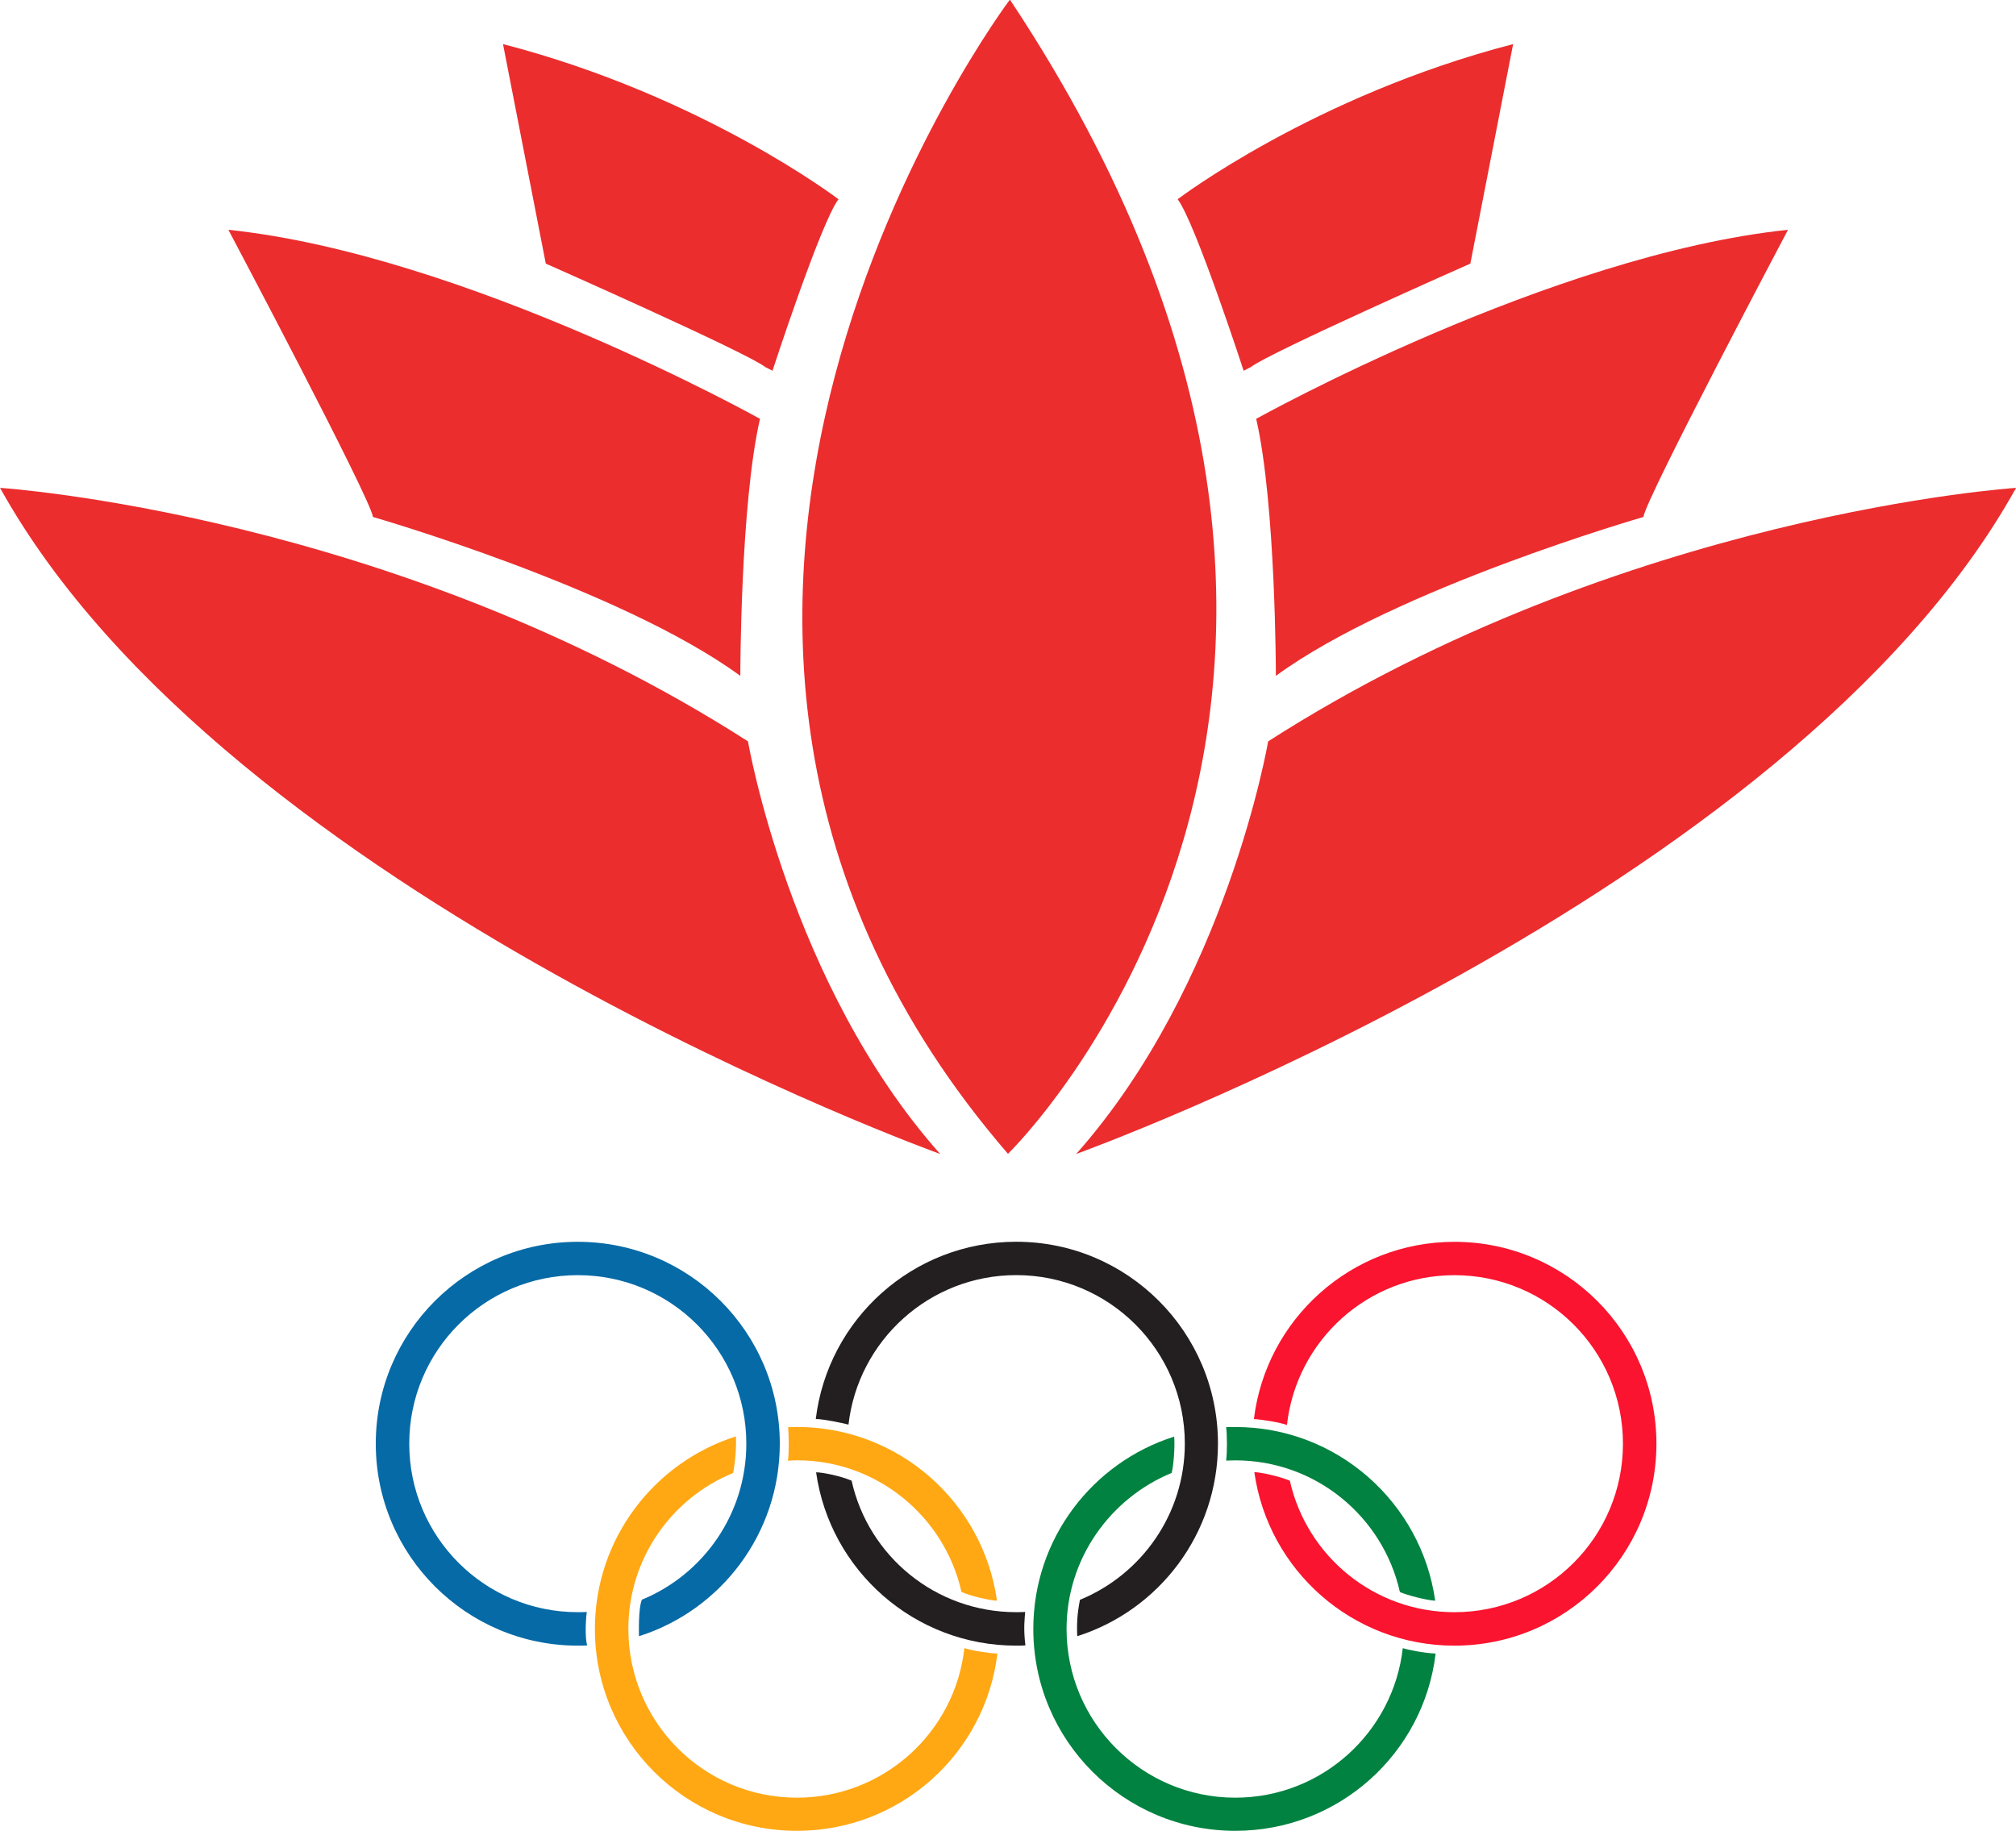 <?xml version="1.0" encoding="UTF-8" standalone="no"?>
<!-- Created with Inkscape (http://www.inkscape.org/) -->

<svg
   xmlns:dc="http://purl.org/dc/elements/1.1/"
   xmlns:cc="http://creativecommons.org/ns#"
   xmlns:rdf="http://www.w3.org/1999/02/22-rdf-syntax-ns#"
   xmlns:svg="http://www.w3.org/2000/svg"
   xmlns="http://www.w3.org/2000/svg"
   version="1.1"
   width="300"
   height="272.553"
   id="svg15645">
  <defs
     id="defs15647" />
  <g
     transform="translate(-404.286,-241.8)"
     id="layer1">
    <g
       transform="matrix(12.731,0,0,12.731,2089.241,-8305.584)"
       id="g15572">
      <g
         transform="matrix(1.25,0,0,-1.25,-132.35,677.087)"
         id="g8433">
        <path
           d="m 0,0 c 0,0 3.668,-0.238 6.994,-2.371 0,0 0.387,-2.272 1.797,-3.859 0,0 -6.668,2.402 -8.791,6.23"
           id="path8435"
           style="fill:#eb2d2e;fill-opacity:1;fill-rule:nonzero;stroke:none" />
      </g>
      <g
         transform="matrix(1.25,0,0,-1.25,-129.681,674.07)"
         id="g8437">
        <path
           d="m 0,0 c 0,0 1.334,-2.52 1.352,-2.686 0,0 2.318,-0.668 3.435,-1.486 0,0 0,1.604 0.184,2.404 0,0 -2.752,1.536 -4.971,1.768"
           id="path8439"
           style="fill:#eb2d2e;fill-opacity:1;fill-rule:nonzero;stroke:none" />
      </g>
      <g
         transform="matrix(1.25,0,0,-1.25,-126.471,671.899)"
         id="g8441">
        <path
           d="m 0,0 0.4,-2.053 c 0,0 1.885,-0.834 2.053,-0.968 L 2.52,-3.055 c 0,0 0.451,1.385 0.617,1.604 0,0 -1.268,0.967 -3.137,1.451"
           id="path8443"
           style="fill:#eb2d2e;fill-opacity:1;fill-rule:nonzero;stroke:none" />
      </g>
      <g
         transform="matrix(1.25,0,0,-1.25,-108.785,677.087)"
         id="g8445">
        <path
           d="m 0,0 c 0,0 -3.668,-0.238 -6.994,-2.371 0,0 -0.387,-2.272 -1.795,-3.859 0,0 6.666,2.402 8.789,6.23"
           id="path8447"
           style="fill:#eb2d2e;fill-opacity:1;fill-rule:nonzero;stroke:none" />
      </g>
      <g
         transform="matrix(1.25,0,0,-1.25,-111.451,674.07)"
         id="g8449">
        <path
           d="m 0,0 c 0,0 -1.334,-2.52 -1.352,-2.686 0,0 -2.32,-0.668 -3.437,-1.486 0,0 0,1.604 -0.184,2.404 0,0 2.754,1.536 4.973,1.768"
           id="path8451"
           style="fill:#eb2d2e;fill-opacity:1;fill-rule:nonzero;stroke:none" />
      </g>
      <g
         transform="matrix(1.25,0,0,-1.25,-114.664,671.899)"
         id="g8453">
        <path
           d="m 0,0 -0.4,-2.053 c 0,0 -1.885,-0.834 -2.053,-0.968 L -2.52,-3.055 c 0,0 -0.451,1.385 -0.617,1.604 0,0 1.27,0.967 3.137,1.451"
           id="path8455"
           style="fill:#eb2d2e;fill-opacity:1;fill-rule:nonzero;stroke:none" />
      </g>
      <g
         transform="matrix(1.25,0,0,-1.25,-120.546,671.379)"
         id="g8457">
        <path
           d="m 0,0 c 0,0 -4.355,-5.773 -0.018,-10.795 0,0 4.372,4.238 0.018,10.795"
           id="path8459"
           style="fill:#eb2d2e;fill-opacity:1;fill-rule:nonzero;stroke:none" />
      </g>
      <g
         transform="matrix(1.25,0,0,-1.25,-125.487,690.62)"
         id="g8461">
        <path
           d="m 0,0 c -0.029,-0.002 -0.059,-0.002 -0.088,-0.002 -1.043,0 -1.889,0.846 -1.889,1.889 0,1.043 0.846,1.888 1.889,1.888 1.043,0 1.889,-0.845 1.889,-1.888 0,-0.844 -0.553,-1.559 -1.317,-1.801 0,0.027 -0.007,0.266 0.028,0.342 0.574,0.236 0.976,0.801 0.976,1.459 0,0.871 -0.705,1.576 -1.576,1.576 -0.871,0 -1.576,-0.705 -1.576,-1.576 0,-0.871 0.705,-1.576 1.576,-1.576 0.029,0 0.057,0 0.084,0.002 C -0.016,0.217 -0.02,0.063 0,0"
           id="path8463"
           style="fill:#066aa6;fill-opacity:1;fill-rule:nonzero;stroke:none" />
      </g>
      <g
         transform="matrix(1.25,0,0,-1.25,-119.759,690.512)"
         id="g8465">
        <path
           d="m 0,0 c 0.764,0.242 1.316,0.957 1.316,1.801 0,1.043 -0.845,1.888 -1.886,1.888 -0.967,0 -1.762,-0.724 -1.875,-1.658 0.064,0.002 0.277,-0.043 0.306,-0.052 0.09,0.787 0.758,1.398 1.569,1.398 0.869,0 1.576,-0.705 1.576,-1.576 C 1.006,1.141 0.6,0.576 0.025,0.34 0.012,0.262 -0.008,0.172 0,0"
           id="path8467"
           style="fill:#231f20;fill-opacity:1;fill-rule:nonzero;stroke:none" />
      </g>
      <g
         transform="matrix(1.25,0,0,-1.25,-120.365,690.62)"
         id="g8469">
        <path
           d="m 0,0 c -0.029,-0.002 -0.059,-0.002 -0.086,-0.002 -0.953,0 -1.742,0.705 -1.871,1.621 0.057,0 0.219,-0.031 0.332,-0.078 0.156,-0.705 0.785,-1.23 1.539,-1.23 0.027,0 0.055,0 0.084,0.002 C -0.006,0.254 -0.02,0.166 0,0"
           id="path8471"
           style="fill:#231f20;fill-opacity:1;fill-rule:nonzero;stroke:none" />
      </g>
      <g
         transform="matrix(1.25,0,0,-1.25,-117.274,688.694)"
         id="g8473">
        <path
           d="m 0,0 c 0.158,-0.705 0.787,-1.23 1.539,-1.23 0.871,0 1.576,0.705 1.576,1.576 0,0.871 -0.705,1.576 -1.576,1.576 -0.81,0 -1.478,-0.611 -1.566,-1.401 -0.057,0.022 -0.241,0.053 -0.309,0.055 0.113,0.934 0.91,1.658 1.875,1.658 1.043,0 1.889,-0.845 1.889,-1.888 0,-1.043 -0.846,-1.889 -1.889,-1.889 -0.953,0 -1.742,0.705 -1.871,1.623 C -0.271,0.078 -0.111,0.045 0,0"
           id="path8475"
           style="fill:#fa142f;fill-opacity:1;fill-rule:nonzero;stroke:none" />
      </g>
      <g
         transform="matrix(1.25,0,0,-1.25,-120.697,690.097)"
         id="g8477">
        <path
           d="m 0,0 c -0.129,0.918 -0.918,1.625 -1.871,1.625 -0.027,0 -0.055,-0.002 -0.082,-0.002 0.006,-0.07 0.01,-0.236 -0.002,-0.314 0.027,0.002 0.055,0.004 0.084,0.004 0.752,0 1.381,-0.528 1.539,-1.231 C -0.254,0.045 -0.061,0 0,0"
           id="path8479"
           style="fill:#ffa814;fill-opacity:1;fill-rule:nonzero;stroke:none" />
      </g>
      <g
         transform="matrix(1.25,0,0,-1.25,-120.692,690.715)"
         id="g8481">
        <path
           d="m 0,0 c -0.113,-0.936 -0.908,-1.658 -1.875,-1.658 -1.043,0 -1.889,0.844 -1.889,1.888 0,0.844 0.555,1.559 1.319,1.801 0.004,-0.078 -0.002,-0.213 -0.026,-0.342 -0.574,-0.234 -0.98,-0.8 -0.98,-1.459 0,-0.871 0.705,-1.578 1.576,-1.578 0.811,0 1.479,0.612 1.566,1.399 C -0.229,0.025 -0.07,0.002 0,0"
           id="path8483"
           style="fill:#ffa814;fill-opacity:1;fill-rule:nonzero;stroke:none" />
      </g>
      <g
         transform="matrix(1.25,0,0,-1.25,-115.57,690.715)"
         id="g8485">
        <path
           d="m 0,0 c -0.111,-0.936 -0.908,-1.658 -1.873,-1.658 -1.043,0 -1.889,0.844 -1.889,1.888 0,0.844 0.553,1.557 1.317,1.799 0.009,-0.086 -0.006,-0.287 -0.024,-0.34 -0.572,-0.236 -0.982,-0.8 -0.982,-1.459 0,-0.871 0.707,-1.578 1.578,-1.578 0.81,0 1.477,0.612 1.566,1.399 C -0.264,0.035 -0.104,0.004 0,0"
           id="path8487"
           style="fill:#018240;fill-opacity:1;fill-rule:nonzero;stroke:none" />
      </g>
      <g
         transform="matrix(1.25,0,0,-1.25,-118.016,688.459)"
         id="g8489">
        <path
           d="m 0,0 c 0.027,0 0.055,0.002 0.084,0.002 0.752,0 1.381,-0.527 1.539,-1.232 0.066,-0.028 0.231,-0.073 0.33,-0.081 C 1.824,-0.393 1.035,0.314 0.084,0.314 0.055,0.314 0.027,0.313 -0.002,0.313 0.008,0.234 0.008,0.08 -0.002,0"
           id="path8491"
           style="fill:#018240;fill-opacity:1;fill-rule:nonzero;stroke:none" />
      </g>
    </g>
  </g>
</svg>
